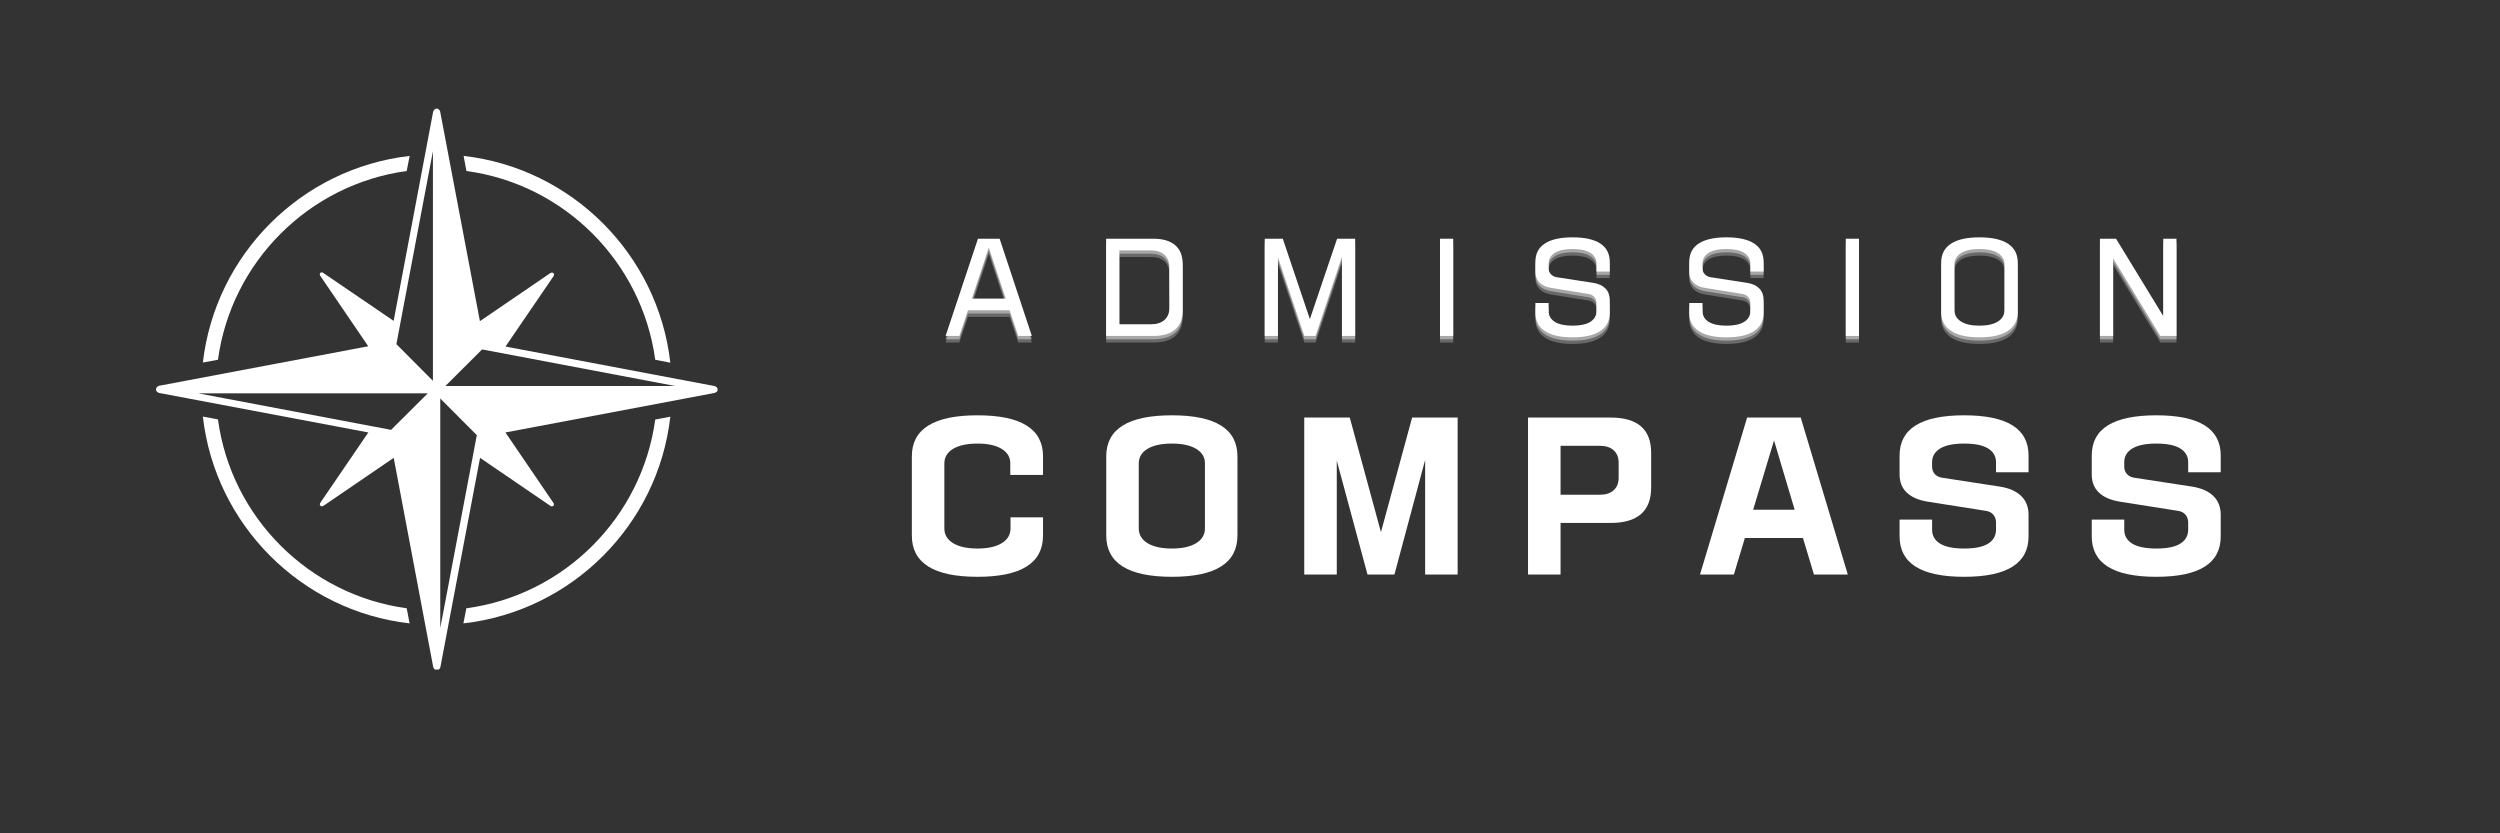 <svg xmlns="http://www.w3.org/2000/svg" xmlns:xlink="http://www.w3.org/1999/xlink" width="1500" zoomAndPan="magnify" viewBox="0 0 1125 375" height="500" preserveAspectRatio="xMidYMid meet" version="1.0"><rect x="0" y="0" width="1125" height="375" fill="#333333" stroke="none"/><defs><g/><clipPath id="cff4cfd00b"><path d="M 70.152 48.551 L 322.902 48.551 L 322.902 301.301 L 70.152 301.301 Z M 70.152 48.551 " clip-rule="nonzero"/></clipPath></defs><g fill="#ffffff" fill-opacity="1"><g transform="translate(406.19, 258.544)"><g><path d="M 33.703 1.016 C 13.992 1.016 4.141 -5.176 4.141 -17.562 L 4.141 -53.188 C 4.141 -65.5 13.992 -71.656 33.703 -71.656 C 53.348 -71.656 63.172 -65.5 63.172 -53.188 L 63.172 -44.812 L 48.438 -44.812 L 48.438 -50.062 C 48.438 -52.812 47.141 -54.977 44.547 -56.562 C 41.961 -58.145 38.348 -58.938 33.703 -58.938 C 28.992 -58.938 25.328 -58.145 22.703 -56.562 C 20.078 -54.977 18.766 -52.773 18.766 -49.953 L 18.766 -20.797 C 18.766 -17.961 20.078 -15.738 22.703 -14.125 C 25.328 -12.508 28.992 -11.703 33.703 -11.703 C 38.348 -11.703 41.984 -12.508 44.609 -14.125 C 47.234 -15.738 48.547 -17.961 48.547 -20.797 L 48.547 -25.734 L 63.172 -25.734 L 63.172 -17.562 C 63.172 -5.176 53.348 1.016 33.703 1.016 Z M 33.703 1.016 "/></g></g></g><g fill="#ffffff" fill-opacity="1"><g transform="translate(493.674, 258.544)"><g><path d="M 33.703 1.016 C 13.992 1.016 4.141 -5.176 4.141 -17.562 L 4.141 -53.188 C 4.141 -65.5 13.992 -71.656 33.703 -71.656 C 53.348 -71.656 63.172 -65.5 63.172 -53.188 L 63.172 -17.562 C 63.172 -5.176 53.348 1.016 33.703 1.016 Z M 18.766 -20.797 C 18.766 -17.961 20.078 -15.738 22.703 -14.125 C 25.328 -12.508 28.992 -11.703 33.703 -11.703 C 38.348 -11.703 41.984 -12.508 44.609 -14.125 C 47.234 -15.738 48.547 -17.961 48.547 -20.797 L 48.547 -50.062 C 48.547 -52.812 47.234 -54.977 44.609 -56.562 C 41.984 -58.145 38.348 -58.938 33.703 -58.938 C 28.992 -58.938 25.328 -58.145 22.703 -56.562 C 20.078 -54.977 18.766 -52.773 18.766 -49.953 Z M 18.766 -20.797 "/></g></g></g><g fill="#ffffff" fill-opacity="1"><g transform="translate(581.159, 258.544)"><g><path d="M 5.75 0 L 5.75 -70.641 L 26.234 -70.641 L 40.266 -19.078 L 54.297 -70.641 L 74.781 -70.641 L 74.781 0 L 60.156 0 L 60.156 -51.578 L 46.328 0 L 34.219 0 L 20.391 -51.266 L 20.391 0 Z M 5.75 0 "/></g></g></g><g fill="#ffffff" fill-opacity="1"><g transform="translate(681.86, 258.544)"><g><path d="M 5.75 0 L 5.75 -70.641 L 42.891 -70.641 C 55.066 -70.641 61.156 -65.359 61.156 -54.797 L 61.156 -39.156 C 61.156 -28.531 55.066 -23.219 42.891 -23.219 L 20.391 -23.219 L 20.391 0 Z M 20.391 -35.922 L 38.25 -35.922 C 40.801 -35.922 42.816 -36.594 44.297 -37.938 C 45.785 -39.289 46.531 -41.145 46.531 -43.5 L 46.531 -50.359 C 46.531 -52.711 45.785 -54.562 44.297 -55.906 C 42.816 -57.25 40.801 -57.922 38.25 -57.922 L 20.391 -57.922 Z M 20.391 -35.922 "/></g></g></g><g fill="#ffffff" fill-opacity="1"><g transform="translate(766.015, 258.544)"><g><path d="M 50.266 0 L 45.312 -16.453 L 19.172 -16.453 L 14.234 0 L -1.016 0 L 20.188 -70.641 L 44.312 -70.641 L 65.5 0 Z M 22.906 -29.172 L 41.578 -29.172 L 32.297 -60.344 Z M 22.906 -29.172 "/></g></g></g><g fill="#ffffff" fill-opacity="1"><g transform="translate(850.674, 258.544)"><g><path d="M 33.203 1.016 C 13.828 1.016 4.141 -5.039 4.141 -17.156 L 4.141 -24.719 L 18.766 -24.719 L 18.766 -20.188 C 18.766 -17.488 19.957 -15.398 22.344 -13.922 C 24.738 -12.441 28.359 -11.703 33.203 -11.703 C 38.047 -11.703 41.645 -12.441 44 -13.922 C 46.352 -15.398 47.531 -17.488 47.531 -20.188 L 47.531 -23.406 C 47.531 -24.82 47.125 -26 46.312 -26.938 C 45.508 -27.883 44.406 -28.457 43 -28.656 L 16.75 -32.797 C 12.645 -33.473 9.516 -34.836 7.359 -36.891 C 5.211 -38.941 4.141 -41.648 4.141 -45.016 L 4.141 -53.594 C 4.141 -65.633 13.828 -71.656 33.203 -71.656 C 52.516 -71.656 62.172 -65.633 62.172 -53.594 L 62.172 -46.016 L 47.531 -46.016 L 47.531 -50.562 C 47.531 -53.188 46.352 -55.238 44 -56.719 C 41.645 -58.195 38.047 -58.938 33.203 -58.938 C 28.422 -58.938 24.816 -58.195 22.391 -56.719 C 19.973 -55.238 18.766 -53.188 18.766 -50.562 L 18.766 -48.547 C 18.766 -47.203 19.164 -46.094 19.969 -45.219 C 20.781 -44.344 21.828 -43.801 23.109 -43.594 L 49.344 -39.562 C 53.52 -38.883 56.703 -37.469 58.891 -35.312 C 61.078 -33.164 62.172 -30.379 62.172 -26.953 L 62.172 -17.156 C 62.172 -5.039 52.516 1.016 33.203 1.016 Z M 33.203 1.016 "/></g></g></g><g fill="#ffffff" fill-opacity="1"><g transform="translate(937.149, 258.544)"><g><path d="M 33.203 1.016 C 13.828 1.016 4.141 -5.039 4.141 -17.156 L 4.141 -24.719 L 18.766 -24.719 L 18.766 -20.188 C 18.766 -17.488 19.957 -15.398 22.344 -13.922 C 24.738 -12.441 28.359 -11.703 33.203 -11.703 C 38.047 -11.703 41.645 -12.441 44 -13.922 C 46.352 -15.398 47.531 -17.488 47.531 -20.188 L 47.531 -23.406 C 47.531 -24.82 47.125 -26 46.312 -26.938 C 45.508 -27.883 44.406 -28.457 43 -28.656 L 16.75 -32.797 C 12.645 -33.473 9.516 -34.836 7.359 -36.891 C 5.211 -38.941 4.141 -41.648 4.141 -45.016 L 4.141 -53.594 C 4.141 -65.633 13.828 -71.656 33.203 -71.656 C 52.516 -71.656 62.172 -65.633 62.172 -53.594 L 62.172 -46.016 L 47.531 -46.016 L 47.531 -50.562 C 47.531 -53.188 46.352 -55.238 44 -56.719 C 41.645 -58.195 38.047 -58.938 33.203 -58.938 C 28.422 -58.938 24.816 -58.195 22.391 -56.719 C 19.973 -55.238 18.766 -53.188 18.766 -50.562 L 18.766 -48.547 C 18.766 -47.203 19.164 -46.094 19.969 -45.219 C 20.781 -44.344 21.828 -43.801 23.109 -43.594 L 49.344 -39.562 C 53.52 -38.883 56.703 -37.469 58.891 -35.312 C 61.078 -33.164 62.172 -30.379 62.172 -26.953 L 62.172 -17.156 C 62.172 -5.039 52.516 1.016 33.203 1.016 Z M 33.203 1.016 "/></g></g></g><g fill="#e5e5e5" fill-opacity="0.302"><g transform="translate(426.144, 154.144)"><g><path d="M 32.062 0 L 28.188 -11.562 L 9.438 -11.562 L 5.562 0 L -0.625 0 L 13.938 -43.75 L 23.688 -43.75 L 38.188 0 Z M 11.188 -16.812 L 26.438 -16.812 L 18.812 -39.812 Z M 11.188 -16.812 "/></g></g></g><g fill="#e5e5e5" fill-opacity="0.302"><g transform="translate(493.638, 154.144)"><g><path d="M 4.125 0 L 4.125 -43.75 L 25.375 -43.75 C 29.664 -43.75 32.938 -42.781 35.188 -40.844 C 37.438 -38.906 38.562 -36.082 38.562 -32.375 L 38.562 -11.438 C 38.562 -7.727 37.445 -4.895 35.219 -2.938 C 32.988 -0.977 29.707 0 25.375 0 Z M 10.062 -5.25 L 24.25 -5.25 C 26.914 -5.25 28.977 -5.914 30.438 -7.25 C 31.895 -8.582 32.625 -10.477 32.625 -12.938 L 32.562 -30.938 C 32.562 -33.312 31.832 -35.164 30.375 -36.5 C 28.914 -37.832 26.895 -38.5 24.312 -38.5 L 10.062 -38.5 Z M 10.062 -5.25 "/></g></g></g><g fill="#e5e5e5" fill-opacity="0.302"><g transform="translate(565.006, 154.144)"><g><path d="M 4.125 0 L 4.125 -43.75 L 12.25 -43.75 L 24.438 -7.562 L 36.688 -43.75 L 44.812 -43.75 L 44.812 0 L 38.875 0 L 38.875 -35.688 L 27 0 L 21.938 0 L 10.062 -35.438 L 10.062 0 Z M 4.125 0 "/></g></g></g><g fill="#e5e5e5" fill-opacity="0.302"><g transform="translate(643.874, 154.144)"><g><path d="M 4.125 0 L 4.125 -43.75 L 10.062 -43.75 L 10.062 0 Z M 4.125 0 "/></g></g></g><g fill="#e5e5e5" fill-opacity="0.302"><g transform="translate(687.996, 154.144)"><g><path d="M 19.688 0.625 C 14.188 0.625 10.02 -0.32 7.188 -2.219 C 4.352 -4.113 2.938 -6.832 2.938 -10.375 L 2.938 -14.812 L 8.875 -14.812 L 8.875 -11.312 C 8.875 -9.188 9.789 -7.539 11.625 -6.375 C 13.457 -5.207 16.145 -4.625 19.688 -4.625 C 23.188 -4.625 25.852 -5.207 27.688 -6.375 C 29.52 -7.539 30.438 -9.188 30.438 -11.312 L 30.438 -14.562 C 30.438 -15.77 30.102 -16.758 29.438 -17.531 C 28.77 -18.301 27.832 -18.77 26.625 -18.938 L 10 -21.625 C 7.789 -21.957 6.062 -22.75 4.812 -24 C 3.562 -25.25 2.938 -26.852 2.938 -28.812 L 2.938 -33.438 C 2.938 -37.02 4.352 -39.738 7.188 -41.594 C 10.02 -43.445 14.188 -44.375 19.688 -44.375 C 25.145 -44.375 29.289 -43.445 32.125 -41.594 C 34.957 -39.738 36.375 -37.02 36.375 -33.438 L 36.375 -29 L 30.438 -29 L 30.438 -32.5 C 30.438 -34.582 29.52 -36.207 27.688 -37.375 C 25.852 -38.539 23.188 -39.125 19.688 -39.125 C 16.145 -39.125 13.457 -38.539 11.625 -37.375 C 9.789 -36.207 8.875 -34.582 8.875 -32.5 L 8.875 -30.5 C 8.875 -29.414 9.207 -28.52 9.875 -27.812 C 10.539 -27.102 11.395 -26.645 12.438 -26.438 L 29.062 -23.875 C 31.395 -23.5 33.195 -22.656 34.469 -21.344 C 35.738 -20.031 36.375 -18.332 36.375 -16.25 L 36.375 -10.375 C 36.375 -6.832 34.957 -4.113 32.125 -2.219 C 29.289 -0.32 25.145 0.625 19.688 0.625 Z M 19.688 0.625 "/></g></g></g><g fill="#e5e5e5" fill-opacity="0.302"><g transform="translate(757.239, 154.144)"><g><path d="M 19.688 0.625 C 14.188 0.625 10.02 -0.32 7.188 -2.219 C 4.352 -4.113 2.938 -6.832 2.938 -10.375 L 2.938 -14.812 L 8.875 -14.812 L 8.875 -11.312 C 8.875 -9.188 9.789 -7.539 11.625 -6.375 C 13.457 -5.207 16.145 -4.625 19.688 -4.625 C 23.188 -4.625 25.852 -5.207 27.688 -6.375 C 29.52 -7.539 30.438 -9.188 30.438 -11.312 L 30.438 -14.562 C 30.438 -15.77 30.102 -16.758 29.438 -17.531 C 28.77 -18.301 27.832 -18.77 26.625 -18.938 L 10 -21.625 C 7.789 -21.957 6.062 -22.75 4.812 -24 C 3.562 -25.25 2.938 -26.852 2.938 -28.812 L 2.938 -33.438 C 2.938 -37.02 4.352 -39.738 7.188 -41.594 C 10.02 -43.445 14.188 -44.375 19.688 -44.375 C 25.145 -44.375 29.289 -43.445 32.125 -41.594 C 34.957 -39.738 36.375 -37.02 36.375 -33.438 L 36.375 -29 L 30.438 -29 L 30.438 -32.5 C 30.438 -34.582 29.52 -36.207 27.688 -37.375 C 25.852 -38.539 23.188 -39.125 19.688 -39.125 C 16.145 -39.125 13.457 -38.539 11.625 -37.375 C 9.789 -36.207 8.875 -34.582 8.875 -32.5 L 8.875 -30.5 C 8.875 -29.414 9.207 -28.52 9.875 -27.812 C 10.539 -27.102 11.395 -26.645 12.438 -26.438 L 29.062 -23.875 C 31.395 -23.5 33.195 -22.656 34.469 -21.344 C 35.738 -20.031 36.375 -18.332 36.375 -16.25 L 36.375 -10.375 C 36.375 -6.832 34.957 -4.113 32.125 -2.219 C 29.289 -0.32 25.145 0.625 19.688 0.625 Z M 19.688 0.625 "/></g></g></g><g fill="#e5e5e5" fill-opacity="0.302"><g transform="translate(826.483, 154.144)"><g><path d="M 4.125 0 L 4.125 -43.75 L 10.062 -43.75 L 10.062 0 Z M 4.125 0 "/></g></g></g><g fill="#e5e5e5" fill-opacity="0.302"><g transform="translate(870.605, 154.144)"><g><path d="M 20.125 0.625 C 14.5 0.625 10.227 -0.352 7.312 -2.312 C 4.395 -4.27 2.938 -7.082 2.938 -10.75 L 2.938 -33.062 C 2.938 -36.77 4.395 -39.582 7.312 -41.5 C 10.227 -43.414 14.5 -44.375 20.125 -44.375 C 25.789 -44.375 30.082 -43.414 33 -41.5 C 35.914 -39.582 37.375 -36.77 37.375 -33.062 L 37.375 -10.75 C 37.375 -7.082 35.914 -4.27 33 -2.312 C 30.082 -0.352 25.789 0.625 20.125 0.625 Z M 8.875 -11.812 C 8.875 -9.52 9.863 -7.75 11.844 -6.5 C 13.82 -5.25 16.582 -4.625 20.125 -4.625 C 23.707 -4.625 26.488 -5.25 28.469 -6.5 C 30.445 -7.75 31.438 -9.52 31.438 -11.812 L 31.438 -32.062 C 31.438 -34.312 30.445 -36.051 28.469 -37.281 C 26.488 -38.508 23.707 -39.125 20.125 -39.125 C 16.582 -39.125 13.82 -38.508 11.844 -37.281 C 9.863 -36.051 8.875 -34.289 8.875 -32 Z M 8.875 -11.812 "/></g></g></g><g fill="#e5e5e5" fill-opacity="0.302"><g transform="translate(940.849, 154.144)"><g><path d="M 4.125 0 L 4.125 -43.75 L 11.375 -43.75 L 32.625 -8.938 L 32.625 -43.75 L 38.562 -43.75 L 38.562 0 L 31.312 0 L 10.062 -34.938 L 10.062 0 Z M 4.125 0 "/></g></g></g><g fill="#e5e5e5" fill-opacity="0.502"><g transform="translate(426.144, 152.66)"><g><path d="M 32.062 0 L 28.188 -11.562 L 9.438 -11.562 L 5.562 0 L -0.625 0 L 13.938 -43.75 L 23.688 -43.75 L 38.188 0 Z M 11.188 -16.812 L 26.438 -16.812 L 18.812 -39.812 Z M 11.188 -16.812 "/></g></g></g><g fill="#e5e5e5" fill-opacity="0.502"><g transform="translate(493.638, 152.66)"><g><path d="M 4.125 0 L 4.125 -43.75 L 25.375 -43.75 C 29.664 -43.75 32.938 -42.781 35.188 -40.844 C 37.438 -38.906 38.562 -36.082 38.562 -32.375 L 38.562 -11.438 C 38.562 -7.727 37.445 -4.895 35.219 -2.938 C 32.988 -0.977 29.707 0 25.375 0 Z M 10.062 -5.25 L 24.25 -5.25 C 26.914 -5.25 28.977 -5.914 30.438 -7.25 C 31.895 -8.582 32.625 -10.477 32.625 -12.938 L 32.562 -30.938 C 32.562 -33.312 31.832 -35.164 30.375 -36.5 C 28.914 -37.832 26.895 -38.5 24.312 -38.5 L 10.062 -38.5 Z M 10.062 -5.25 "/></g></g></g><g fill="#e5e5e5" fill-opacity="0.502"><g transform="translate(565.006, 152.66)"><g><path d="M 4.125 0 L 4.125 -43.75 L 12.25 -43.75 L 24.438 -7.562 L 36.688 -43.75 L 44.812 -43.75 L 44.812 0 L 38.875 0 L 38.875 -35.688 L 27 0 L 21.938 0 L 10.062 -35.438 L 10.062 0 Z M 4.125 0 "/></g></g></g><g fill="#e5e5e5" fill-opacity="0.502"><g transform="translate(643.874, 152.66)"><g><path d="M 4.125 0 L 4.125 -43.75 L 10.062 -43.75 L 10.062 0 Z M 4.125 0 "/></g></g></g><g fill="#e5e5e5" fill-opacity="0.502"><g transform="translate(687.996, 152.66)"><g><path d="M 19.688 0.625 C 14.188 0.625 10.02 -0.32 7.188 -2.219 C 4.352 -4.113 2.938 -6.832 2.938 -10.375 L 2.938 -14.812 L 8.875 -14.812 L 8.875 -11.312 C 8.875 -9.188 9.789 -7.539 11.625 -6.375 C 13.457 -5.207 16.145 -4.625 19.688 -4.625 C 23.188 -4.625 25.852 -5.207 27.688 -6.375 C 29.52 -7.539 30.438 -9.188 30.438 -11.312 L 30.438 -14.562 C 30.438 -15.77 30.102 -16.758 29.438 -17.531 C 28.77 -18.301 27.832 -18.77 26.625 -18.938 L 10 -21.625 C 7.789 -21.957 6.062 -22.75 4.812 -24 C 3.562 -25.25 2.938 -26.852 2.938 -28.812 L 2.938 -33.438 C 2.938 -37.02 4.352 -39.738 7.188 -41.594 C 10.02 -43.445 14.188 -44.375 19.688 -44.375 C 25.145 -44.375 29.289 -43.445 32.125 -41.594 C 34.957 -39.738 36.375 -37.02 36.375 -33.438 L 36.375 -29 L 30.438 -29 L 30.438 -32.5 C 30.438 -34.582 29.52 -36.207 27.688 -37.375 C 25.852 -38.539 23.188 -39.125 19.688 -39.125 C 16.145 -39.125 13.457 -38.539 11.625 -37.375 C 9.789 -36.207 8.875 -34.582 8.875 -32.5 L 8.875 -30.5 C 8.875 -29.414 9.207 -28.52 9.875 -27.812 C 10.539 -27.102 11.395 -26.645 12.438 -26.438 L 29.062 -23.875 C 31.395 -23.5 33.195 -22.656 34.469 -21.344 C 35.738 -20.031 36.375 -18.332 36.375 -16.25 L 36.375 -10.375 C 36.375 -6.832 34.957 -4.113 32.125 -2.219 C 29.289 -0.32 25.145 0.625 19.688 0.625 Z M 19.688 0.625 "/></g></g></g><g fill="#e5e5e5" fill-opacity="0.502"><g transform="translate(757.239, 152.66)"><g><path d="M 19.688 0.625 C 14.188 0.625 10.02 -0.32 7.188 -2.219 C 4.352 -4.113 2.938 -6.832 2.938 -10.375 L 2.938 -14.812 L 8.875 -14.812 L 8.875 -11.312 C 8.875 -9.188 9.789 -7.539 11.625 -6.375 C 13.457 -5.207 16.145 -4.625 19.688 -4.625 C 23.188 -4.625 25.852 -5.207 27.688 -6.375 C 29.52 -7.539 30.438 -9.188 30.438 -11.312 L 30.438 -14.562 C 30.438 -15.77 30.102 -16.758 29.438 -17.531 C 28.77 -18.301 27.832 -18.77 26.625 -18.938 L 10 -21.625 C 7.789 -21.957 6.062 -22.75 4.812 -24 C 3.562 -25.25 2.938 -26.852 2.938 -28.812 L 2.938 -33.438 C 2.938 -37.02 4.352 -39.738 7.188 -41.594 C 10.02 -43.445 14.188 -44.375 19.688 -44.375 C 25.145 -44.375 29.289 -43.445 32.125 -41.594 C 34.957 -39.738 36.375 -37.02 36.375 -33.438 L 36.375 -29 L 30.438 -29 L 30.438 -32.5 C 30.438 -34.582 29.52 -36.207 27.688 -37.375 C 25.852 -38.539 23.188 -39.125 19.688 -39.125 C 16.145 -39.125 13.457 -38.539 11.625 -37.375 C 9.789 -36.207 8.875 -34.582 8.875 -32.5 L 8.875 -30.5 C 8.875 -29.414 9.207 -28.52 9.875 -27.812 C 10.539 -27.102 11.395 -26.645 12.438 -26.438 L 29.062 -23.875 C 31.395 -23.5 33.195 -22.656 34.469 -21.344 C 35.738 -20.031 36.375 -18.332 36.375 -16.25 L 36.375 -10.375 C 36.375 -6.832 34.957 -4.113 32.125 -2.219 C 29.289 -0.32 25.145 0.625 19.688 0.625 Z M 19.688 0.625 "/></g></g></g><g fill="#e5e5e5" fill-opacity="0.502"><g transform="translate(826.483, 152.66)"><g><path d="M 4.125 0 L 4.125 -43.75 L 10.062 -43.75 L 10.062 0 Z M 4.125 0 "/></g></g></g><g fill="#e5e5e5" fill-opacity="0.502"><g transform="translate(870.605, 152.66)"><g><path d="M 20.125 0.625 C 14.5 0.625 10.227 -0.352 7.312 -2.312 C 4.395 -4.27 2.938 -7.082 2.938 -10.75 L 2.938 -33.062 C 2.938 -36.77 4.395 -39.582 7.312 -41.5 C 10.227 -43.414 14.5 -44.375 20.125 -44.375 C 25.789 -44.375 30.082 -43.414 33 -41.5 C 35.914 -39.582 37.375 -36.77 37.375 -33.062 L 37.375 -10.75 C 37.375 -7.082 35.914 -4.27 33 -2.312 C 30.082 -0.352 25.789 0.625 20.125 0.625 Z M 8.875 -11.812 C 8.875 -9.52 9.863 -7.75 11.844 -6.5 C 13.82 -5.25 16.582 -4.625 20.125 -4.625 C 23.707 -4.625 26.488 -5.25 28.469 -6.5 C 30.445 -7.75 31.438 -9.52 31.438 -11.812 L 31.438 -32.062 C 31.438 -34.312 30.445 -36.051 28.469 -37.281 C 26.488 -38.508 23.707 -39.125 20.125 -39.125 C 16.582 -39.125 13.82 -38.508 11.844 -37.281 C 9.863 -36.051 8.875 -34.289 8.875 -32 Z M 8.875 -11.812 "/></g></g></g><g fill="#e5e5e5" fill-opacity="0.502"><g transform="translate(940.849, 152.66)"><g><path d="M 4.125 0 L 4.125 -43.75 L 11.375 -43.75 L 32.625 -8.938 L 32.625 -43.75 L 38.562 -43.75 L 38.562 0 L 31.312 0 L 10.062 -34.938 L 10.062 0 Z M 4.125 0 "/></g></g></g><g fill="#ffffff" fill-opacity="1"><g transform="translate(426.144, 151.176)"><g><path d="M 32.062 0 L 28.188 -11.562 L 9.438 -11.562 L 5.562 0 L -0.625 0 L 13.938 -43.75 L 23.688 -43.75 L 38.188 0 Z M 11.188 -16.812 L 26.438 -16.812 L 18.812 -39.812 Z M 11.188 -16.812 "/></g></g></g><g fill="#ffffff" fill-opacity="1"><g transform="translate(493.638, 151.176)"><g><path d="M 4.125 0 L 4.125 -43.75 L 25.375 -43.75 C 29.664 -43.75 32.938 -42.781 35.188 -40.844 C 37.438 -38.906 38.562 -36.082 38.562 -32.375 L 38.562 -11.438 C 38.562 -7.727 37.445 -4.895 35.219 -2.938 C 32.988 -0.977 29.707 0 25.375 0 Z M 10.062 -5.25 L 24.25 -5.25 C 26.914 -5.25 28.977 -5.914 30.438 -7.25 C 31.895 -8.582 32.625 -10.477 32.625 -12.938 L 32.562 -30.938 C 32.562 -33.312 31.832 -35.164 30.375 -36.5 C 28.914 -37.832 26.895 -38.5 24.312 -38.5 L 10.062 -38.5 Z M 10.062 -5.25 "/></g></g></g><g fill="#ffffff" fill-opacity="1"><g transform="translate(565.006, 151.176)"><g><path d="M 4.125 0 L 4.125 -43.75 L 12.25 -43.75 L 24.438 -7.562 L 36.688 -43.75 L 44.812 -43.75 L 44.812 0 L 38.875 0 L 38.875 -35.688 L 27 0 L 21.938 0 L 10.062 -35.438 L 10.062 0 Z M 4.125 0 "/></g></g></g><g fill="#ffffff" fill-opacity="1"><g transform="translate(643.874, 151.176)"><g><path d="M 4.125 0 L 4.125 -43.75 L 10.062 -43.75 L 10.062 0 Z M 4.125 0 "/></g></g></g><g fill="#ffffff" fill-opacity="1"><g transform="translate(687.996, 151.176)"><g><path d="M 19.688 0.625 C 14.188 0.625 10.02 -0.32 7.188 -2.219 C 4.352 -4.113 2.938 -6.832 2.938 -10.375 L 2.938 -14.812 L 8.875 -14.812 L 8.875 -11.312 C 8.875 -9.188 9.789 -7.539 11.625 -6.375 C 13.457 -5.207 16.145 -4.625 19.688 -4.625 C 23.188 -4.625 25.852 -5.207 27.688 -6.375 C 29.52 -7.539 30.438 -9.188 30.438 -11.312 L 30.438 -14.562 C 30.438 -15.77 30.102 -16.758 29.438 -17.531 C 28.77 -18.301 27.832 -18.77 26.625 -18.938 L 10 -21.625 C 7.789 -21.957 6.062 -22.75 4.812 -24 C 3.562 -25.25 2.938 -26.852 2.938 -28.812 L 2.938 -33.438 C 2.938 -37.02 4.352 -39.738 7.188 -41.594 C 10.02 -43.445 14.188 -44.375 19.688 -44.375 C 25.145 -44.375 29.289 -43.445 32.125 -41.594 C 34.957 -39.738 36.375 -37.02 36.375 -33.438 L 36.375 -29 L 30.438 -29 L 30.438 -32.5 C 30.438 -34.582 29.52 -36.207 27.688 -37.375 C 25.852 -38.539 23.188 -39.125 19.688 -39.125 C 16.145 -39.125 13.457 -38.539 11.625 -37.375 C 9.789 -36.207 8.875 -34.582 8.875 -32.5 L 8.875 -30.5 C 8.875 -29.414 9.207 -28.52 9.875 -27.812 C 10.539 -27.102 11.395 -26.645 12.438 -26.438 L 29.062 -23.875 C 31.395 -23.5 33.195 -22.656 34.469 -21.344 C 35.738 -20.031 36.375 -18.332 36.375 -16.25 L 36.375 -10.375 C 36.375 -6.832 34.957 -4.113 32.125 -2.219 C 29.289 -0.32 25.145 0.625 19.688 0.625 Z M 19.688 0.625 "/></g></g></g><g fill="#ffffff" fill-opacity="1"><g transform="translate(757.239, 151.176)"><g><path d="M 19.688 0.625 C 14.188 0.625 10.02 -0.32 7.188 -2.219 C 4.352 -4.113 2.938 -6.832 2.938 -10.375 L 2.938 -14.812 L 8.875 -14.812 L 8.875 -11.312 C 8.875 -9.188 9.789 -7.539 11.625 -6.375 C 13.457 -5.207 16.145 -4.625 19.688 -4.625 C 23.188 -4.625 25.852 -5.207 27.688 -6.375 C 29.52 -7.539 30.438 -9.188 30.438 -11.312 L 30.438 -14.562 C 30.438 -15.77 30.102 -16.758 29.438 -17.531 C 28.77 -18.301 27.832 -18.77 26.625 -18.938 L 10 -21.625 C 7.789 -21.957 6.062 -22.75 4.812 -24 C 3.562 -25.25 2.938 -26.852 2.938 -28.812 L 2.938 -33.438 C 2.938 -37.02 4.352 -39.738 7.188 -41.594 C 10.02 -43.445 14.188 -44.375 19.688 -44.375 C 25.145 -44.375 29.289 -43.445 32.125 -41.594 C 34.957 -39.738 36.375 -37.02 36.375 -33.438 L 36.375 -29 L 30.438 -29 L 30.438 -32.5 C 30.438 -34.582 29.52 -36.207 27.688 -37.375 C 25.852 -38.539 23.188 -39.125 19.688 -39.125 C 16.145 -39.125 13.457 -38.539 11.625 -37.375 C 9.789 -36.207 8.875 -34.582 8.875 -32.5 L 8.875 -30.5 C 8.875 -29.414 9.207 -28.52 9.875 -27.812 C 10.539 -27.102 11.395 -26.645 12.438 -26.438 L 29.062 -23.875 C 31.395 -23.5 33.195 -22.656 34.469 -21.344 C 35.738 -20.031 36.375 -18.332 36.375 -16.25 L 36.375 -10.375 C 36.375 -6.832 34.957 -4.113 32.125 -2.219 C 29.289 -0.32 25.145 0.625 19.688 0.625 Z M 19.688 0.625 "/></g></g></g><g fill="#ffffff" fill-opacity="1"><g transform="translate(826.483, 151.176)"><g><path d="M 4.125 0 L 4.125 -43.75 L 10.062 -43.75 L 10.062 0 Z M 4.125 0 "/></g></g></g><g fill="#ffffff" fill-opacity="1"><g transform="translate(870.605, 151.176)"><g><path d="M 20.125 0.625 C 14.5 0.625 10.227 -0.352 7.312 -2.312 C 4.395 -4.27 2.938 -7.082 2.938 -10.75 L 2.938 -33.062 C 2.938 -36.77 4.395 -39.582 7.312 -41.5 C 10.227 -43.414 14.5 -44.375 20.125 -44.375 C 25.789 -44.375 30.082 -43.414 33 -41.5 C 35.914 -39.582 37.375 -36.77 37.375 -33.062 L 37.375 -10.75 C 37.375 -7.082 35.914 -4.27 33 -2.312 C 30.082 -0.352 25.789 0.625 20.125 0.625 Z M 8.875 -11.812 C 8.875 -9.52 9.863 -7.75 11.844 -6.5 C 13.82 -5.25 16.582 -4.625 20.125 -4.625 C 23.707 -4.625 26.488 -5.25 28.469 -6.5 C 30.445 -7.75 31.438 -9.52 31.438 -11.812 L 31.438 -32.062 C 31.438 -34.312 30.445 -36.051 28.469 -37.281 C 26.488 -38.508 23.707 -39.125 20.125 -39.125 C 16.582 -39.125 13.82 -38.508 11.844 -37.281 C 9.863 -36.051 8.875 -34.289 8.875 -32 Z M 8.875 -11.812 "/></g></g></g><g fill="#ffffff" fill-opacity="1"><g transform="translate(940.849, 151.176)"><g><path d="M 4.125 0 L 4.125 -43.75 L 11.375 -43.75 L 32.625 -8.938 L 32.625 -43.75 L 38.562 -43.75 L 38.562 0 L 31.312 0 L 10.062 -34.938 L 10.062 0 Z M 4.125 0 "/></g></g></g><g clip-path="url(#cff4cfd00b)"><path fill="#ffffff" d="M 323.039 175.34 C 323.039 175.277 322.977 175.277 322.977 175.215 C 322.977 175.152 323.039 175.086 322.977 175.023 C 322.977 174.961 322.848 174.898 322.848 174.77 C 322.785 174.645 322.723 174.516 322.594 174.391 C 322.531 174.262 322.469 174.199 322.402 174.137 C 322.277 174.07 322.148 174.008 322.023 173.945 C 321.895 173.945 321.832 173.816 321.707 173.754 L 227.477 155.949 L 249.184 124.148 C 249.184 124.086 249.184 123.957 249.25 123.957 C 249.25 123.832 249.312 123.77 249.312 123.641 C 249.312 123.578 249.312 123.516 249.25 123.516 C 249.312 123.449 249.25 123.387 249.25 123.324 C 249.184 123.195 249.25 123.133 249.184 123.07 C 249.184 123.008 249.121 123.008 249.121 123.008 C 249.059 123.008 249.059 123.008 249.059 122.941 C 248.996 122.941 248.996 122.941 248.996 122.879 C 248.93 122.879 248.93 122.816 248.93 122.816 C 248.867 122.816 248.805 122.816 248.742 122.754 C 248.676 122.754 248.613 122.688 248.488 122.688 L 248.199 122.688 C 248.137 122.688 248.074 122.754 247.945 122.754 C 247.945 122.816 247.82 122.816 247.758 122.816 L 215.957 144.523 L 198.055 50.105 C 198.055 50.043 197.93 49.977 197.93 49.852 C 197.863 49.723 197.801 49.598 197.676 49.469 C 197.609 49.344 197.547 49.344 197.484 49.215 C 197.355 49.152 197.23 49.09 197.102 49.09 C 196.977 49.027 196.977 48.898 196.848 48.898 C 196.785 48.836 196.723 48.898 196.66 48.898 C 196.594 48.898 196.594 48.836 196.531 48.836 C 196.469 48.836 196.406 48.898 196.406 48.898 C 196.34 48.898 196.277 48.836 196.215 48.898 C 196.086 48.898 196.023 49.027 195.961 49.09 C 195.77 49.09 195.645 49.152 195.578 49.215 C 195.453 49.344 195.391 49.344 195.324 49.469 C 195.262 49.598 195.199 49.723 195.137 49.852 C 195.07 49.977 195.008 50.043 194.945 50.105 L 177.141 144.398 L 145.277 122.688 C 145.277 122.688 145.211 122.688 145.148 122.625 C 145.086 122.625 144.957 122.562 144.895 122.562 C 144.77 122.562 144.77 122.562 144.703 122.562 C 144.641 122.562 144.516 122.625 144.449 122.688 C 144.387 122.688 144.387 122.688 144.324 122.688 C 144.262 122.688 144.262 122.754 144.195 122.754 C 144.195 122.816 144.195 122.816 144.133 122.816 L 144.133 122.879 C 144.07 122.879 144.008 122.879 144.008 122.941 L 144.008 123.133 C 143.941 123.195 143.879 123.324 143.879 123.324 L 143.879 123.578 C 143.941 123.641 143.941 123.703 144.008 123.832 C 144.008 123.895 144.008 123.957 144.008 123.957 L 165.715 155.824 L 71.422 173.629 C 71.359 173.691 71.297 173.816 71.168 173.816 C 71.043 173.883 70.914 173.945 70.789 174.008 C 70.66 174.07 70.66 174.137 70.598 174.262 C 70.469 174.391 70.406 174.516 70.344 174.645 C 70.344 174.77 70.215 174.832 70.215 174.898 C 70.152 174.961 70.215 175.023 70.215 175.086 C 70.215 175.152 70.152 175.152 70.152 175.215 C 70.152 175.277 70.215 175.277 70.215 175.34 C 70.215 175.406 70.152 175.469 70.215 175.531 C 70.215 175.66 70.344 175.723 70.344 175.848 C 70.406 175.977 70.469 176.102 70.598 176.168 C 70.598 176.23 70.66 176.293 70.723 176.355 C 70.852 176.484 71.043 176.547 71.199 176.609 C 71.328 176.609 71.391 176.738 71.453 176.801 L 165.746 194.605 L 144.039 226.406 L 144.039 226.598 C 143.973 226.66 143.973 226.789 143.91 226.852 C 143.91 226.914 143.91 226.914 143.973 227.043 C 143.973 227.105 143.973 227.234 144.039 227.297 C 144.039 227.359 144.039 227.422 144.039 227.422 C 144.039 227.488 144.102 227.488 144.164 227.551 C 144.164 227.551 144.164 227.551 144.164 227.613 L 144.227 227.613 C 144.293 227.676 144.293 227.742 144.355 227.742 C 144.355 227.742 144.48 227.742 144.48 227.805 C 144.609 227.805 144.672 227.867 144.734 227.805 C 144.801 227.867 144.801 227.867 144.863 227.867 C 144.988 227.867 145.117 227.805 145.18 227.742 L 145.371 227.742 L 177.172 206.031 L 194.977 300.324 C 195.039 300.453 195.105 300.516 195.168 300.641 C 195.23 300.77 195.293 300.895 195.359 300.961 C 195.422 301.023 195.422 301.086 195.484 301.148 C 195.613 301.277 195.801 301.34 196.023 301.402 C 196.152 301.402 196.152 301.531 196.277 301.531 C 196.406 301.594 196.469 301.594 196.594 301.594 C 196.66 301.594 196.785 301.594 196.914 301.531 C 196.977 301.531 197.039 301.402 197.168 301.402 C 197.355 301.34 197.484 301.277 197.645 301.148 C 197.707 301.086 197.77 301.023 197.77 300.961 C 197.898 300.895 197.961 300.77 197.961 300.641 C 198.023 300.516 198.152 300.453 198.152 300.324 L 216.02 206.031 L 247.82 227.742 C 247.945 227.742 248.012 227.742 248.074 227.805 C 248.137 227.805 248.199 227.867 248.266 227.867 C 248.328 227.867 248.328 227.867 248.391 227.867 C 248.52 227.867 248.645 227.805 248.707 227.742 L 248.898 227.742 C 248.961 227.676 248.961 227.676 249.027 227.613 C 249.09 227.551 249.09 227.551 249.152 227.422 C 249.152 227.422 249.152 227.359 249.215 227.297 C 249.215 227.168 249.281 227.105 249.281 226.98 C 249.281 226.914 249.281 226.914 249.215 226.852 C 249.281 226.789 249.215 226.727 249.215 226.66 C 249.152 226.598 249.215 226.473 249.152 226.473 L 227.445 194.605 L 321.672 176.801 C 321.801 176.738 321.863 176.609 321.992 176.609 C 322.117 176.547 322.309 176.484 322.469 176.355 C 322.531 176.293 322.594 176.23 322.594 176.168 C 322.723 176.102 322.723 175.977 322.785 175.848 C 322.848 175.723 322.977 175.66 322.977 175.531 C 323.039 175.469 322.977 175.406 322.977 175.34 C 322.977 175.406 323.039 175.406 323.039 175.34 Z M 175.996 193.434 L 167.555 191.844 L 89.164 176.992 L 192.5 176.992 Z M 194.816 156.52 L 194.816 171.375 L 178.379 154.871 L 179.965 146.43 L 194.816 68.035 Z M 212.973 204.254 L 198.117 282.645 L 198.117 179.309 L 214.559 195.812 Z M 215.289 173.691 L 200.438 173.691 L 216.938 157.25 L 225.383 158.836 L 303.773 173.691 Z M 215.289 173.691 " fill-opacity="1" fill-rule="nonzero"/></g><path fill="#ffffff" d="M 183.012 76.953 L 184.344 70.164 C 135.66 75.719 96.906 114.438 91.289 163.152 L 98.082 161.883 C 104.078 117.863 138.992 82.953 183.012 76.953 Z M 183.012 76.953 " fill-opacity="1" fill-rule="nonzero"/><path fill="#ffffff" d="M 209.863 273.727 L 208.527 280.52 C 257.309 274.996 296.125 236.246 301.648 187.496 L 294.855 188.797 C 288.855 232.816 253.945 267.793 209.863 273.727 Z M 209.863 273.727 " fill-opacity="1" fill-rule="nonzero"/><path fill="#ffffff" d="M 294.855 161.883 L 301.648 163.219 C 296.125 114.5 257.309 75.684 208.625 70.164 L 209.895 76.953 C 253.945 82.891 288.855 117.863 294.855 161.883 Z M 294.855 161.883 " fill-opacity="1" fill-rule="nonzero"/><path fill="#ffffff" d="M 98.082 188.734 L 91.289 187.465 C 96.812 236.184 135.629 274.996 184.312 280.52 L 183.012 273.727 C 138.992 267.73 104.016 232.816 98.082 188.734 Z M 98.082 188.734 " fill-opacity="1" fill-rule="nonzero"/></svg>